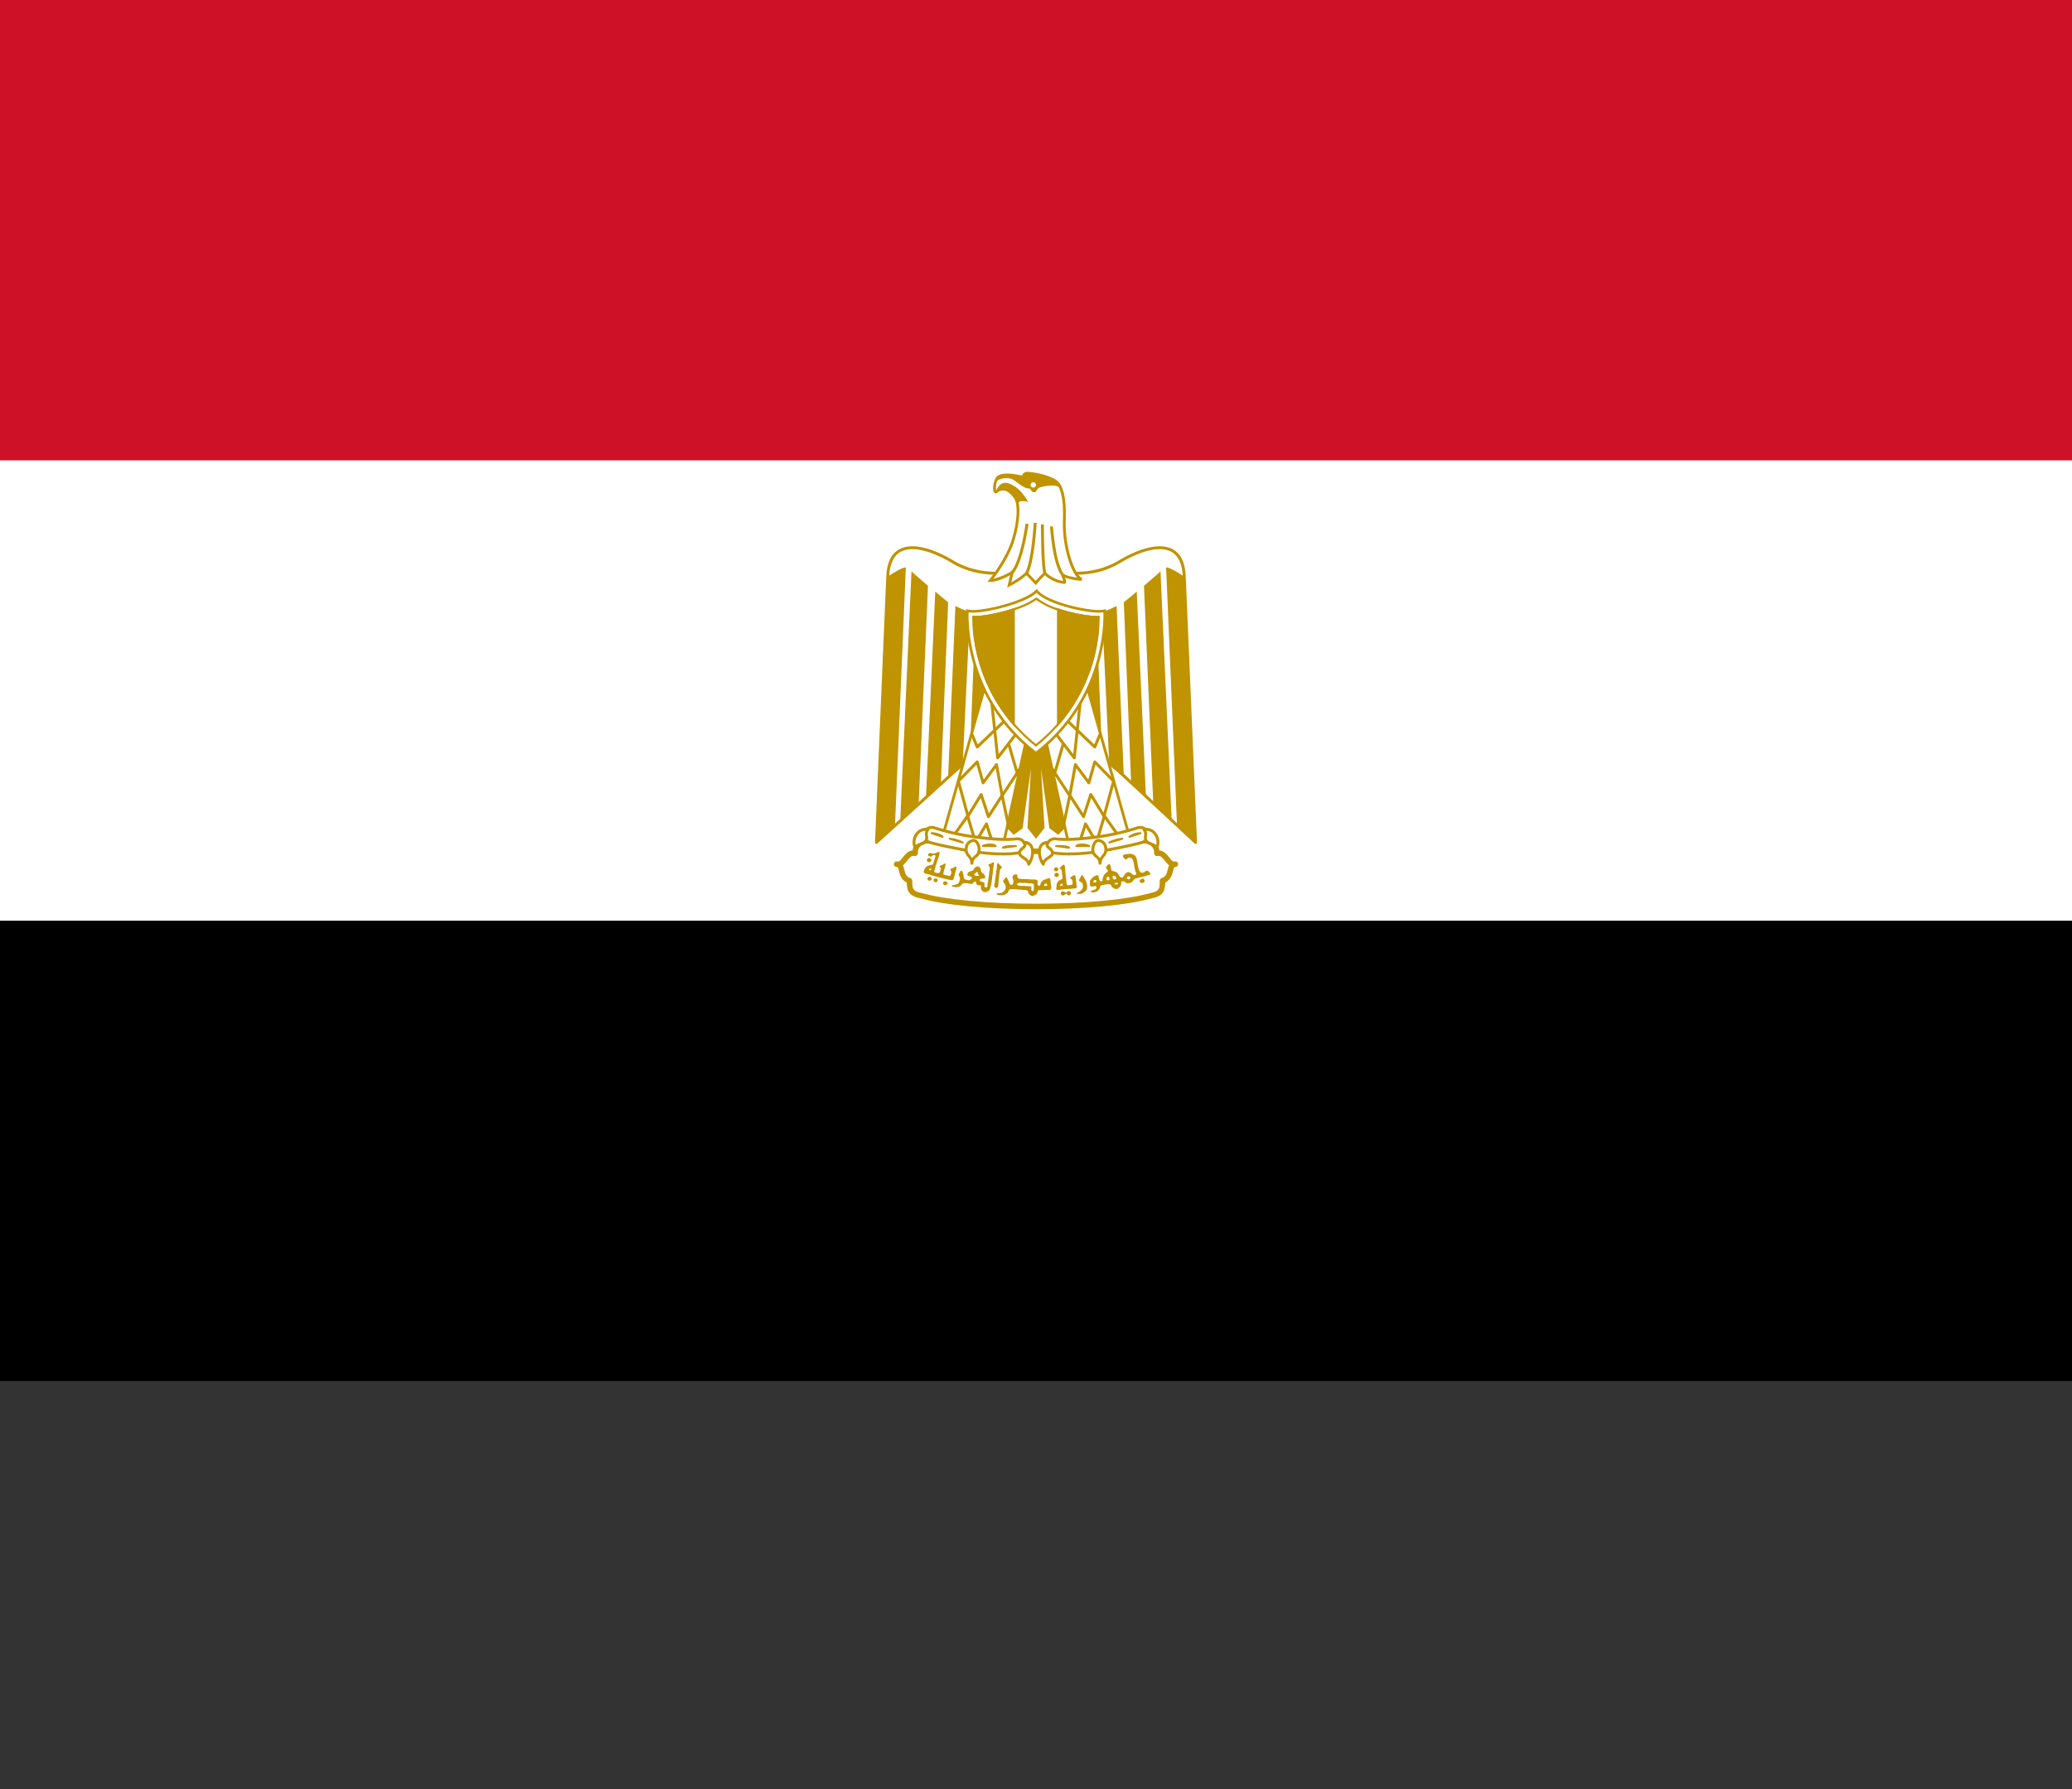 <svg width="44" height="38" viewBox="0 0 44 38" fill="none" xmlns="http://www.w3.org/2000/svg">
<rect x="0" y="0" width="44" height="38" fill="#333333" stroke="none"/>
<g clip-path="url(#clip0_1004_13822)">
<path d="M0 0H44V29.333H0V0Z" fill="black"/>
<path d="M0 0H44V19.556H0V0Z" fill="white"/>
<path d="M0 0H44V9.778H0V0Z" fill="#CE1126"/>
<path d="M22.039 14.784L25.388 17.892L25.149 12.247C25.114 11.392 24.371 11.588 23.831 11.896C23.284 12.247 22.659 12.247 22 12.016C21.341 12.247 20.716 12.247 20.169 11.896C19.629 11.588 18.886 11.392 18.851 12.247L18.612 17.892L22.039 14.784Z" fill="white"/>
<path d="M25.388 17.923C25.38 17.923 25.372 17.921 25.366 17.915L22.039 14.826L18.633 17.915C18.629 17.919 18.623 17.922 18.617 17.923C18.611 17.924 18.605 17.923 18.599 17.921C18.594 17.918 18.589 17.914 18.586 17.908C18.583 17.903 18.581 17.897 18.581 17.891L18.82 12.246C18.832 11.956 18.924 11.762 19.096 11.667C19.433 11.48 19.97 11.746 20.185 11.869C20.687 12.191 21.294 12.23 21.99 11.986C21.996 11.984 22.004 11.984 22.01 11.986C22.706 12.23 23.313 12.192 23.814 11.87C24.031 11.746 24.568 11.48 24.905 11.667C25.076 11.761 25.169 11.956 25.18 12.246L25.419 17.891C25.419 17.895 25.418 17.899 25.417 17.903C25.415 17.907 25.413 17.911 25.41 17.914C25.407 17.917 25.404 17.919 25.4 17.921C25.396 17.922 25.392 17.923 25.388 17.923V17.923ZM19.374 11.664C19.288 11.662 19.202 11.681 19.126 11.721C18.975 11.805 18.893 11.982 18.882 12.248L18.646 17.82L22.018 14.761C22.024 14.756 22.032 14.753 22.04 14.753C22.047 14.753 22.055 14.756 22.061 14.761L25.353 17.818L25.118 12.248C25.107 11.982 25.025 11.805 24.875 11.721C24.565 11.55 24.052 11.805 23.846 11.923C23.332 12.253 22.71 12.295 22 12.049C21.29 12.295 20.668 12.253 20.153 11.923C19.997 11.834 19.662 11.664 19.374 11.664H19.374Z" fill="#C09300"/>
<path d="M19.236 12.051L19.005 17.542L18.612 17.892L18.85 12.247C18.962 12.17 19.159 12.051 19.236 12.051V12.051ZM19.706 12.444L19.51 17.037L19.117 17.439L19.356 12.135C19.433 12.212 19.664 12.402 19.706 12.444V12.444ZM20.134 12.794L19.98 16.625L19.664 16.934L19.861 12.563C19.938 12.64 20.092 12.752 20.134 12.794ZM20.597 12.991L20.443 16.256L20.134 16.506L20.288 12.872C20.366 12.907 20.52 12.991 20.597 12.991ZM21.025 12.991L20.913 15.712L20.597 16.02L20.716 13.026C20.793 13.026 20.99 13.026 21.025 12.991H21.025Z" fill="#C09300"/>
<path d="M24.763 12.051L24.995 17.542L25.388 17.892L25.149 12.247C25.037 12.17 24.84 12.051 24.763 12.051V12.051ZM24.293 12.444L24.489 17.037L24.882 17.439L24.644 12.135C24.567 12.212 24.335 12.402 24.293 12.444V12.444ZM23.865 12.794L24.02 16.625L24.335 16.934L24.139 12.563C24.062 12.64 23.907 12.752 23.865 12.794ZM23.402 12.991L23.557 16.256L23.865 16.506L23.711 12.872C23.634 12.907 23.479 12.991 23.402 12.991ZM22.974 12.991L23.087 15.712L23.402 16.02L23.283 13.026C23.206 13.026 23.01 13.026 22.975 12.991H22.974Z" fill="#C09300"/>
<path d="M22.154 15.403L22.624 17.543L22.47 17.697L22.308 17.578L22.042 15.67L22.154 17.578L22 17.774L21.846 17.578L21.958 15.67L21.692 17.578L21.53 17.697L21.376 17.543L21.846 15.403H22.154Z" fill="#C09300"/>
<path d="M22 17.816L21.819 17.586L21.893 16.323L21.716 17.592L21.528 17.731L21.347 17.551L21.825 15.377H22.176L22.653 17.551L22.473 17.731L22.284 17.592L22.107 16.323L22.181 17.586L22 17.816ZM21.872 17.569L22 17.731L22.128 17.569L22.016 15.671L22.068 15.666L22.333 17.563L22.467 17.662L22.596 17.534L22.133 15.43H21.867L21.404 17.534L21.532 17.662L21.667 17.563L21.932 15.666L21.984 15.671L21.872 17.569Z" fill="#C09300"/>
<path d="M20.948 14.464L20.015 17.773L21.299 17.97L21.845 15.48L20.948 14.463V14.464Z" fill="white"/>
<path d="M21.299 17.999C21.297 17.999 21.296 17.999 21.294 17.998L20.011 17.802C20.006 17.802 20.003 17.8 19.999 17.798C19.996 17.796 19.993 17.793 19.991 17.789C19.988 17.786 19.987 17.782 19.986 17.778C19.985 17.774 19.986 17.77 19.987 17.765L20.92 14.456C20.921 14.451 20.924 14.446 20.928 14.443C20.931 14.439 20.936 14.437 20.941 14.435C20.946 14.434 20.952 14.434 20.957 14.436C20.962 14.438 20.966 14.441 20.97 14.444L21.867 15.461C21.87 15.465 21.872 15.469 21.874 15.473C21.875 15.478 21.875 15.482 21.874 15.487L21.327 17.976C21.325 17.983 21.322 17.988 21.317 17.992C21.311 17.997 21.305 17.999 21.299 17.999ZM20.052 17.75L21.276 17.937L21.814 15.488L20.961 14.523L20.052 17.75Z" fill="#C09300"/>
<path d="M20.751 15.897C20.749 15.897 20.747 15.897 20.745 15.897C20.74 15.896 20.735 15.893 20.732 15.89C20.728 15.887 20.725 15.883 20.723 15.878L20.61 15.605L20.668 15.581L20.763 15.812L21.336 15.265L21.379 15.309L20.773 15.889C20.767 15.895 20.759 15.898 20.751 15.897Z" fill="#C09300"/>
<path d="M21.387 17.549L21.266 16.974L21.016 17.363C21.012 17.368 21.008 17.372 21.003 17.374C20.997 17.376 20.991 17.377 20.986 17.377C20.98 17.376 20.974 17.374 20.97 17.37C20.965 17.366 20.962 17.361 20.96 17.356L20.827 16.95L20.581 17.354C20.578 17.359 20.574 17.363 20.568 17.366C20.563 17.368 20.556 17.369 20.55 17.368C20.544 17.367 20.539 17.365 20.534 17.361C20.53 17.357 20.526 17.351 20.525 17.346L20.322 16.6C20.32 16.595 20.32 16.589 20.322 16.584C20.323 16.579 20.326 16.574 20.329 16.57L20.729 16.16C20.733 16.156 20.737 16.153 20.743 16.151C20.748 16.15 20.753 16.15 20.759 16.151C20.764 16.153 20.769 16.155 20.773 16.159C20.777 16.163 20.779 16.168 20.781 16.173L20.889 16.558L21.137 16.222C21.14 16.217 21.145 16.214 21.151 16.212C21.157 16.209 21.163 16.209 21.169 16.21C21.175 16.212 21.18 16.215 21.184 16.219C21.189 16.224 21.191 16.229 21.192 16.235L21.298 16.819L21.566 16.412L21.406 15.861L21.21 16.116C21.206 16.121 21.201 16.125 21.195 16.127C21.189 16.129 21.183 16.129 21.177 16.127C21.171 16.126 21.166 16.122 21.162 16.117C21.158 16.113 21.155 16.107 21.155 16.101L21.028 14.91L21.09 14.904L21.208 16.017L21.547 15.574L21.596 15.611L21.452 15.799L21.61 16.344L21.684 16.232L21.736 16.266L21.633 16.422L21.658 16.507L21.598 16.524L21.588 16.491L21.314 16.906L21.448 17.535L21.387 17.549ZM20.835 16.845C20.837 16.844 20.838 16.844 20.839 16.845C20.845 16.845 20.85 16.848 20.855 16.851C20.86 16.855 20.863 16.86 20.865 16.866L20.999 17.274L21.248 16.886L21.144 16.317L20.902 16.646C20.898 16.65 20.893 16.654 20.888 16.656C20.883 16.658 20.877 16.659 20.871 16.658C20.865 16.657 20.86 16.654 20.856 16.65C20.851 16.646 20.848 16.641 20.847 16.636L20.736 16.242L20.386 16.6L20.566 17.259L20.809 16.86C20.812 16.855 20.816 16.851 20.82 16.849C20.825 16.846 20.83 16.845 20.835 16.845V16.845Z" fill="#C09300"/>
<path d="M21.072 17.98L20.939 17.575L20.743 17.908C20.74 17.913 20.735 17.918 20.73 17.92C20.724 17.923 20.718 17.924 20.712 17.923C20.706 17.923 20.701 17.92 20.696 17.916C20.692 17.912 20.688 17.907 20.686 17.901L20.536 17.402L20.314 17.714L20.263 17.678L20.522 17.314C20.525 17.31 20.53 17.306 20.535 17.304C20.541 17.301 20.547 17.301 20.552 17.302C20.558 17.303 20.564 17.305 20.568 17.309C20.572 17.313 20.575 17.318 20.577 17.323L20.725 17.816L20.921 17.484C20.924 17.479 20.928 17.475 20.934 17.472C20.939 17.469 20.945 17.468 20.951 17.469C20.957 17.47 20.963 17.472 20.967 17.476C20.972 17.479 20.975 17.484 20.977 17.49L21.131 17.96L21.072 17.98Z" fill="#C09300"/>
<path d="M23.052 14.464L23.985 17.773L22.701 17.97L22.154 15.48L23.052 14.463V14.464Z" fill="white"/>
<path d="M22.701 17.999C22.694 17.999 22.688 17.996 22.683 17.992C22.678 17.988 22.674 17.982 22.673 17.976L22.126 15.486C22.125 15.482 22.125 15.477 22.126 15.473C22.127 15.468 22.129 15.464 22.132 15.461L23.03 14.444C23.034 14.44 23.038 14.437 23.043 14.435C23.048 14.434 23.053 14.434 23.058 14.435C23.063 14.436 23.068 14.438 23.072 14.442C23.076 14.446 23.078 14.45 23.08 14.455L24.013 17.765C24.014 17.769 24.014 17.773 24.013 17.777C24.013 17.781 24.011 17.785 24.009 17.789C24.007 17.792 24.004 17.795 24 17.797C23.997 17.8 23.993 17.801 23.989 17.802L22.705 17.998C22.704 17.998 22.703 17.999 22.701 17.999ZM22.186 15.488L22.724 17.937L23.948 17.75L23.038 14.522L22.186 15.488Z" fill="#C09300"/>
<path d="M23.248 15.897C23.24 15.897 23.233 15.894 23.227 15.889L22.62 15.309L22.663 15.265L23.237 15.812L23.332 15.581L23.389 15.605L23.277 15.878C23.275 15.883 23.272 15.887 23.268 15.89C23.264 15.893 23.26 15.896 23.255 15.897C23.253 15.897 23.25 15.897 23.248 15.897Z" fill="#C09300"/>
<path d="M22.612 17.549L22.552 17.536L22.684 16.906L22.411 16.491L22.401 16.525L22.341 16.507L22.366 16.423L22.262 16.266L22.314 16.232L22.388 16.344L22.546 15.799L22.403 15.611L22.452 15.574L22.791 16.017L22.909 14.904L22.971 14.91L22.844 16.101C22.843 16.107 22.841 16.113 22.837 16.117C22.833 16.122 22.828 16.126 22.822 16.127C22.816 16.129 22.809 16.129 22.803 16.127C22.797 16.125 22.792 16.121 22.788 16.116L22.593 15.861L22.433 16.412L22.7 16.819L22.806 16.235C22.807 16.229 22.81 16.224 22.814 16.219C22.819 16.215 22.824 16.212 22.83 16.21C22.836 16.209 22.842 16.209 22.848 16.212C22.853 16.214 22.858 16.217 22.862 16.222L23.11 16.558L23.218 16.173C23.219 16.168 23.222 16.163 23.226 16.159C23.23 16.155 23.235 16.153 23.24 16.151C23.245 16.15 23.251 16.15 23.256 16.152C23.261 16.153 23.266 16.156 23.27 16.16L23.669 16.57C23.673 16.574 23.676 16.578 23.677 16.584C23.679 16.589 23.679 16.594 23.677 16.6L23.474 17.345C23.472 17.351 23.469 17.356 23.465 17.36C23.46 17.364 23.454 17.367 23.448 17.368C23.442 17.369 23.436 17.368 23.431 17.365C23.425 17.363 23.421 17.358 23.418 17.353L23.172 16.949L23.039 17.355C23.037 17.361 23.034 17.366 23.029 17.369C23.024 17.373 23.019 17.375 23.013 17.376C23.007 17.377 23.001 17.376 22.996 17.373C22.991 17.371 22.986 17.367 22.983 17.362L22.733 16.974L22.612 17.549ZM22.752 16.887L23.001 17.274L23.134 16.866C23.136 16.86 23.14 16.855 23.144 16.852C23.149 16.848 23.155 16.846 23.16 16.845C23.166 16.844 23.172 16.845 23.178 16.848C23.183 16.85 23.188 16.855 23.191 16.86L23.434 17.259L23.613 16.6L23.264 16.242L23.153 16.636C23.151 16.641 23.148 16.646 23.144 16.65C23.14 16.654 23.134 16.657 23.129 16.658C23.123 16.659 23.117 16.658 23.112 16.656C23.106 16.654 23.102 16.65 23.098 16.646L22.855 16.317L22.752 16.887Z" fill="#C09300"/>
<path d="M22.927 17.98L22.868 17.96L23.023 17.49C23.024 17.484 23.028 17.479 23.032 17.476C23.037 17.472 23.043 17.47 23.049 17.469C23.055 17.468 23.061 17.469 23.066 17.472C23.071 17.475 23.076 17.479 23.079 17.484L23.274 17.816L23.423 17.323C23.424 17.318 23.428 17.313 23.432 17.309C23.436 17.305 23.442 17.303 23.447 17.302C23.453 17.301 23.459 17.301 23.464 17.304C23.47 17.306 23.474 17.31 23.478 17.314L23.737 17.678L23.686 17.714L23.464 17.402L23.313 17.902C23.311 17.907 23.308 17.913 23.303 17.916C23.299 17.92 23.293 17.923 23.287 17.923C23.281 17.924 23.275 17.923 23.27 17.92C23.264 17.918 23.26 17.914 23.257 17.908L23.06 17.575L22.927 17.98Z" fill="#C09300"/>
<path d="M22 19.253C22.975 19.253 23.908 19.176 24.455 19.022C24.686 18.98 24.686 18.86 24.686 18.706C24.918 18.629 24.799 18.355 24.96 18.355C24.799 18.398 24.764 18.082 24.567 18.124C24.567 17.851 24.294 17.816 24.062 17.893C23.599 18.047 22.779 18.082 22 18.082C21.222 18.047 20.408 18.047 19.938 17.893C19.707 17.816 19.433 17.851 19.433 18.124C19.237 18.082 19.202 18.398 19.041 18.356C19.202 18.356 19.082 18.629 19.314 18.706C19.314 18.86 19.314 18.98 19.552 19.022C20.093 19.176 21.025 19.253 22 19.253H22Z" fill="white"/>
<path d="M22 19.311C20.956 19.311 20.059 19.226 19.539 19.078C19.279 19.031 19.258 18.89 19.256 18.745C19.135 18.687 19.108 18.575 19.09 18.499C19.077 18.444 19.069 18.424 19.059 18.417C19.047 18.416 19.036 18.415 19.025 18.412C19.012 18.408 19 18.4 18.992 18.388C18.984 18.376 18.98 18.362 18.982 18.348C18.984 18.334 18.991 18.321 19.002 18.312C19.012 18.302 19.026 18.297 19.04 18.297C19.052 18.297 19.063 18.298 19.075 18.3C19.102 18.296 19.128 18.267 19.171 18.212C19.218 18.151 19.281 18.071 19.379 18.063C19.384 18.023 19.396 17.986 19.416 17.952C19.436 17.918 19.463 17.888 19.495 17.865C19.602 17.787 19.775 17.777 19.956 17.837C20.334 17.961 20.941 17.984 21.583 18.007C21.722 18.012 21.863 18.017 22.002 18.024C22.999 18.024 23.667 17.963 24.044 17.837C24.225 17.777 24.397 17.787 24.505 17.865C24.537 17.888 24.564 17.918 24.583 17.952C24.603 17.986 24.616 18.023 24.621 18.063C24.719 18.071 24.781 18.151 24.829 18.212C24.872 18.267 24.897 18.296 24.925 18.3C24.936 18.298 24.948 18.297 24.96 18.297C24.974 18.297 24.987 18.302 24.998 18.312C25.009 18.321 25.016 18.334 25.017 18.348C25.019 18.362 25.016 18.376 25.008 18.388C25 18.4 24.988 18.408 24.974 18.412C24.963 18.414 24.952 18.416 24.941 18.417C24.93 18.424 24.923 18.444 24.91 18.499C24.891 18.575 24.864 18.687 24.744 18.745C24.742 18.89 24.721 19.031 24.468 19.078C23.941 19.226 23.042 19.311 22 19.311ZM19.174 18.38C19.187 18.41 19.197 18.44 19.203 18.472C19.222 18.551 19.239 18.62 19.332 18.651C19.343 18.655 19.354 18.662 19.361 18.672C19.368 18.682 19.372 18.694 19.372 18.706C19.372 18.86 19.372 18.931 19.562 18.964C19.564 18.965 19.566 18.965 19.568 18.966C20.07 19.109 20.979 19.195 22 19.195C23.033 19.195 23.922 19.111 24.439 18.966C24.441 18.965 24.442 18.965 24.444 18.964C24.628 18.931 24.628 18.86 24.628 18.706C24.628 18.694 24.632 18.682 24.639 18.672C24.646 18.662 24.656 18.655 24.668 18.651C24.761 18.62 24.777 18.551 24.797 18.472C24.803 18.44 24.813 18.41 24.826 18.38C24.793 18.352 24.763 18.32 24.737 18.284C24.675 18.204 24.639 18.168 24.579 18.181C24.571 18.183 24.562 18.183 24.553 18.181C24.545 18.179 24.537 18.175 24.53 18.169C24.523 18.164 24.518 18.157 24.514 18.149C24.511 18.141 24.509 18.133 24.509 18.124C24.511 18.093 24.506 18.061 24.493 18.033C24.481 18.004 24.461 17.979 24.437 17.959C24.36 17.904 24.224 17.9 24.08 17.948C23.692 18.077 23.011 18.14 21.999 18.14C21.858 18.134 21.717 18.128 21.578 18.123C20.927 18.1 20.313 18.077 19.919 17.947C19.775 17.9 19.639 17.904 19.562 17.959C19.538 17.979 19.518 18.004 19.506 18.032C19.493 18.061 19.488 18.093 19.49 18.124C19.491 18.133 19.488 18.141 19.485 18.149C19.481 18.157 19.476 18.164 19.469 18.169C19.462 18.174 19.454 18.178 19.446 18.18C19.437 18.183 19.428 18.183 19.42 18.181C19.36 18.168 19.324 18.204 19.262 18.284C19.236 18.32 19.207 18.352 19.173 18.38L19.174 18.38Z" fill="#C09300"/>
<path d="M20.674 17.773C20.99 17.815 21.341 17.85 21.614 17.815C21.768 17.815 21.881 18.082 21.572 18.124C21.299 18.159 20.871 18.124 20.639 18.082C20.443 18.047 20.015 17.969 19.741 17.892C19.468 17.773 19.665 17.542 19.819 17.577C20.098 17.666 20.384 17.732 20.674 17.773H20.674ZM23.326 17.773C23.01 17.815 22.659 17.85 22.393 17.815C22.232 17.815 22.119 18.082 22.428 18.124C22.702 18.159 23.129 18.124 23.361 18.082C23.557 18.047 23.985 17.969 24.258 17.892C24.532 17.773 24.336 17.542 24.181 17.577C23.902 17.666 23.616 17.732 23.326 17.773H23.326Z" fill="white"/>
<path d="M22.693 18.169C22.603 18.17 22.513 18.165 22.424 18.154C22.208 18.125 22.2 17.998 22.202 17.96C22.207 17.913 22.229 17.868 22.264 17.836C22.299 17.803 22.345 17.785 22.393 17.784C22.669 17.82 23.034 17.781 23.322 17.742C23.61 17.702 23.895 17.636 24.172 17.547C24.223 17.538 24.276 17.546 24.321 17.572C24.366 17.597 24.401 17.638 24.419 17.687C24.43 17.722 24.453 17.841 24.271 17.921C23.986 18.001 23.536 18.082 23.366 18.112C23.144 18.149 22.919 18.168 22.693 18.169ZM22.389 17.846C22.357 17.848 22.328 17.861 22.305 17.882C22.282 17.904 22.268 17.933 22.264 17.964C22.26 18.031 22.321 18.078 22.432 18.093C22.713 18.129 23.141 18.09 23.355 18.051C23.524 18.021 23.972 17.941 24.25 17.862C24.339 17.823 24.379 17.767 24.359 17.706C24.346 17.673 24.322 17.645 24.291 17.627C24.26 17.608 24.224 17.602 24.188 17.607C23.908 17.697 23.621 17.763 23.33 17.804C23.038 17.843 22.668 17.883 22.389 17.846ZM21.307 18.169C21.081 18.168 20.856 18.149 20.634 18.112C20.464 18.082 20.014 18.001 19.733 17.922C19.547 17.841 19.571 17.721 19.582 17.687C19.6 17.639 19.634 17.598 19.678 17.572C19.723 17.547 19.775 17.537 19.826 17.546C20.104 17.636 20.389 17.701 20.679 17.742C20.966 17.78 21.332 17.82 21.61 17.784H21.611C21.658 17.785 21.703 17.803 21.738 17.835C21.773 17.868 21.794 17.911 21.798 17.959C21.801 17.997 21.793 18.125 21.576 18.154C21.487 18.165 21.397 18.17 21.307 18.169V18.169ZM19.786 17.604C19.754 17.605 19.724 17.615 19.698 17.633C19.672 17.652 19.652 17.677 19.641 17.706C19.621 17.767 19.661 17.823 19.754 17.864C20.028 17.941 20.476 18.021 20.645 18.051C20.859 18.09 21.287 18.129 21.568 18.093C21.68 18.078 21.741 18.03 21.736 17.963C21.733 17.932 21.719 17.904 21.697 17.882C21.674 17.861 21.645 17.848 21.614 17.846C21.332 17.883 20.961 17.843 20.67 17.804C20.378 17.763 20.09 17.697 19.809 17.606C19.801 17.605 19.794 17.604 19.786 17.604V17.604Z" fill="#C09300"/>
<path d="M19.706 17.619C19.468 17.577 19.356 17.85 19.433 18.005C19.468 17.927 19.629 17.927 19.665 17.85C19.706 17.731 19.629 17.731 19.706 17.619ZM20.639 18.336C20.639 18.182 20.793 18.201 20.793 18.047C20.793 17.97 20.751 17.85 20.674 17.85C20.634 17.853 20.597 17.87 20.568 17.899C20.54 17.927 20.523 17.965 20.52 18.005C20.485 18.159 20.639 18.182 20.639 18.336ZM21.75 17.892C21.981 17.892 21.958 18.201 21.846 18.355C21.846 18.243 21.649 18.201 21.649 18.124C21.649 18.005 21.826 18.005 21.75 17.892ZM24.293 17.619C24.532 17.577 24.644 17.85 24.567 18.005C24.532 17.927 24.371 17.927 24.335 17.85C24.293 17.731 24.371 17.731 24.293 17.619H24.293ZM23.36 18.336C23.36 18.182 23.206 18.201 23.206 18.047C23.206 17.97 23.248 17.85 23.325 17.85C23.365 17.853 23.403 17.87 23.431 17.899C23.46 17.927 23.477 17.965 23.48 18.005C23.515 18.159 23.36 18.182 23.36 18.336ZM22.25 17.892C22.019 17.892 22.042 18.201 22.154 18.355C22.154 18.243 22.35 18.201 22.35 18.124C22.35 18.005 22.173 18.005 22.25 17.892Z" fill="white"/>
<path d="M22.154 18.387C22.149 18.387 22.144 18.385 22.14 18.383C22.135 18.381 22.132 18.378 22.129 18.374C22.053 18.27 22.009 18.084 22.069 17.966C22.086 17.932 22.112 17.905 22.144 17.886C22.176 17.868 22.213 17.859 22.25 17.861C22.256 17.861 22.261 17.863 22.266 17.866C22.271 17.869 22.275 17.873 22.277 17.878C22.28 17.883 22.281 17.889 22.281 17.894C22.28 17.9 22.279 17.905 22.276 17.91C22.25 17.947 22.258 17.955 22.301 17.99C22.324 18.004 22.343 18.024 22.357 18.047C22.371 18.071 22.379 18.097 22.381 18.124C22.381 18.175 22.334 18.208 22.283 18.243C22.235 18.276 22.185 18.311 22.185 18.355C22.185 18.36 22.184 18.364 22.182 18.367C22.181 18.371 22.179 18.375 22.176 18.378C22.173 18.38 22.169 18.383 22.166 18.384C22.162 18.386 22.158 18.387 22.154 18.387H22.154ZM22.201 17.93C22.184 17.935 22.169 17.943 22.156 17.954C22.142 17.965 22.132 17.978 22.124 17.994C22.085 18.071 22.103 18.191 22.146 18.282C22.174 18.246 22.209 18.215 22.248 18.192C22.281 18.169 22.319 18.143 22.319 18.124C22.319 18.087 22.297 18.067 22.262 18.038C22.243 18.027 22.227 18.012 22.216 17.993C22.205 17.974 22.2 17.952 22.2 17.93H22.201ZM21.846 18.387C21.841 18.387 21.837 18.386 21.834 18.384C21.83 18.383 21.826 18.38 21.823 18.378C21.821 18.375 21.818 18.371 21.817 18.367C21.815 18.364 21.814 18.36 21.814 18.355C21.814 18.311 21.764 18.276 21.716 18.243C21.666 18.208 21.618 18.175 21.618 18.124C21.62 18.097 21.628 18.071 21.642 18.047C21.656 18.024 21.675 18.004 21.698 17.99C21.741 17.955 21.749 17.947 21.724 17.91C21.721 17.905 21.719 17.9 21.718 17.894C21.718 17.889 21.719 17.883 21.722 17.878C21.725 17.873 21.729 17.869 21.733 17.866C21.738 17.863 21.744 17.861 21.75 17.861C21.787 17.859 21.823 17.868 21.856 17.886C21.888 17.905 21.914 17.932 21.93 17.965C21.991 18.084 21.946 18.27 21.871 18.374C21.868 18.378 21.864 18.381 21.86 18.383C21.855 18.385 21.85 18.387 21.846 18.387ZM21.799 17.93C21.799 17.952 21.794 17.974 21.783 17.993C21.772 18.012 21.757 18.027 21.738 18.038C21.702 18.067 21.68 18.088 21.68 18.124C21.68 18.143 21.718 18.169 21.751 18.192C21.79 18.215 21.825 18.246 21.853 18.282C21.897 18.191 21.915 18.071 21.875 17.994C21.868 17.978 21.857 17.965 21.844 17.954C21.831 17.943 21.815 17.935 21.799 17.93V17.93ZM23.36 18.368C23.352 18.368 23.344 18.364 23.338 18.358C23.332 18.353 23.329 18.345 23.329 18.337C23.329 18.312 23.323 18.289 23.312 18.267C23.3 18.246 23.283 18.228 23.263 18.215C23.236 18.196 23.214 18.171 23.198 18.142C23.183 18.113 23.175 18.08 23.175 18.047C23.175 17.952 23.227 17.82 23.325 17.82C23.373 17.823 23.418 17.843 23.452 17.876C23.486 17.909 23.507 17.954 23.511 18.001C23.518 18.037 23.516 18.073 23.506 18.107C23.495 18.142 23.477 18.173 23.451 18.198C23.415 18.236 23.394 18.285 23.391 18.337C23.391 18.345 23.388 18.353 23.382 18.358C23.376 18.364 23.369 18.368 23.36 18.368ZM23.325 17.882C23.274 17.882 23.237 17.98 23.237 18.047C23.237 18.071 23.243 18.095 23.255 18.116C23.267 18.138 23.283 18.156 23.304 18.169C23.324 18.185 23.342 18.204 23.358 18.225C23.371 18.202 23.385 18.18 23.402 18.16C23.422 18.142 23.437 18.118 23.445 18.092C23.454 18.066 23.455 18.038 23.449 18.012C23.449 18.009 23.448 18.007 23.448 18.005C23.446 17.973 23.432 17.943 23.409 17.921C23.387 17.898 23.357 17.884 23.325 17.882V17.882ZM20.639 18.368C20.631 18.368 20.623 18.364 20.617 18.358C20.611 18.353 20.608 18.345 20.608 18.337C20.606 18.285 20.585 18.236 20.549 18.198C20.523 18.173 20.504 18.142 20.494 18.107C20.483 18.073 20.482 18.037 20.489 18.001C20.493 17.954 20.514 17.909 20.548 17.876C20.582 17.843 20.627 17.823 20.674 17.82C20.772 17.82 20.824 17.952 20.824 18.047C20.824 18.08 20.816 18.113 20.801 18.142C20.786 18.171 20.764 18.196 20.737 18.215C20.716 18.228 20.7 18.246 20.688 18.267C20.676 18.289 20.67 18.312 20.67 18.337C20.67 18.345 20.667 18.353 20.661 18.358C20.655 18.364 20.647 18.368 20.639 18.368ZM20.674 17.882C20.642 17.884 20.613 17.898 20.59 17.921C20.568 17.943 20.554 17.973 20.551 18.005C20.551 18.007 20.551 18.009 20.55 18.012C20.544 18.038 20.546 18.066 20.554 18.092C20.562 18.118 20.577 18.142 20.598 18.16C20.614 18.18 20.629 18.202 20.642 18.225C20.657 18.204 20.675 18.185 20.695 18.169C20.716 18.156 20.733 18.138 20.744 18.116C20.756 18.095 20.762 18.071 20.762 18.047C20.762 17.98 20.725 17.882 20.674 17.882V17.882ZM19.433 18.036C19.427 18.036 19.422 18.034 19.417 18.031C19.412 18.028 19.408 18.024 19.405 18.019C19.382 17.966 19.373 17.908 19.38 17.851C19.387 17.794 19.409 17.739 19.444 17.694C19.474 17.652 19.515 17.62 19.562 17.602C19.61 17.583 19.662 17.579 19.712 17.589C19.717 17.59 19.722 17.592 19.726 17.595C19.73 17.598 19.733 17.603 19.735 17.607C19.737 17.612 19.738 17.617 19.737 17.623C19.737 17.628 19.735 17.633 19.732 17.637C19.719 17.65 19.71 17.666 19.706 17.683C19.701 17.701 19.7 17.719 19.704 17.737C19.711 17.761 19.713 17.786 19.709 17.811C19.706 17.835 19.697 17.859 19.683 17.88C19.669 17.901 19.651 17.919 19.63 17.932C19.609 17.945 19.585 17.954 19.56 17.957C19.517 17.974 19.474 17.991 19.461 18.018C19.459 18.023 19.455 18.028 19.45 18.031C19.445 18.034 19.439 18.036 19.433 18.036L19.433 18.036ZM19.655 17.646C19.623 17.647 19.592 17.654 19.564 17.669C19.536 17.684 19.512 17.705 19.493 17.731C19.471 17.761 19.455 17.796 19.447 17.832C19.438 17.869 19.438 17.907 19.445 17.945C19.473 17.925 19.505 17.91 19.537 17.899C19.58 17.882 19.624 17.865 19.636 17.838C19.648 17.809 19.65 17.777 19.643 17.747C19.635 17.713 19.639 17.677 19.655 17.646V17.646ZM24.567 18.036H24.566C24.56 18.036 24.555 18.034 24.55 18.031C24.545 18.028 24.541 18.023 24.538 18.018C24.526 17.991 24.482 17.973 24.439 17.957C24.386 17.935 24.33 17.913 24.307 17.863C24.291 17.823 24.287 17.779 24.295 17.737C24.299 17.719 24.299 17.701 24.294 17.683C24.289 17.666 24.28 17.65 24.267 17.637C24.265 17.633 24.263 17.628 24.262 17.622C24.262 17.617 24.262 17.612 24.264 17.607C24.266 17.602 24.27 17.598 24.274 17.595C24.278 17.592 24.283 17.59 24.288 17.589C24.338 17.579 24.39 17.583 24.437 17.602C24.485 17.62 24.526 17.652 24.556 17.694C24.59 17.739 24.612 17.794 24.619 17.851C24.626 17.908 24.617 17.966 24.594 18.019C24.592 18.024 24.588 18.028 24.583 18.031C24.578 18.034 24.572 18.036 24.567 18.036ZM24.345 17.646C24.36 17.677 24.364 17.713 24.356 17.747C24.35 17.778 24.352 17.811 24.364 17.84C24.376 17.865 24.42 17.882 24.462 17.899C24.495 17.91 24.526 17.925 24.555 17.945C24.562 17.907 24.561 17.869 24.553 17.833C24.544 17.796 24.529 17.761 24.506 17.731C24.488 17.705 24.464 17.684 24.436 17.669C24.407 17.654 24.376 17.646 24.345 17.646Z" fill="#C09300"/>
<path d="M19.784 17.696C19.861 17.696 19.98 17.732 20.015 17.773L19.783 17.696L19.784 17.696ZM20.169 17.816C20.264 17.826 20.356 17.852 20.443 17.893L20.169 17.816V17.816ZM21.572 17.97C21.495 17.97 21.34 17.97 21.299 18.005L21.572 17.97L21.572 17.97ZM21.144 17.97C21.102 17.928 20.948 17.928 20.871 17.97H21.144H21.144ZM24.216 17.696C24.133 17.697 24.052 17.724 23.985 17.773L24.216 17.696ZM23.831 17.816C23.736 17.826 23.643 17.852 23.557 17.893L23.831 17.816L23.831 17.816ZM22.427 17.97C22.505 17.97 22.659 17.97 22.701 18.005L22.427 17.97L22.427 17.97ZM22.855 17.97C22.897 17.928 23.052 17.928 23.129 17.97H22.855H22.855Z" fill="white"/>
<path d="M22.701 18.026C22.7 18.026 22.699 18.026 22.698 18.026L22.428 17.992C22.425 17.992 22.422 17.991 22.419 17.99C22.417 17.989 22.414 17.987 22.412 17.985C22.409 17.982 22.407 17.978 22.406 17.974C22.405 17.969 22.406 17.964 22.408 17.96C22.41 17.956 22.413 17.953 22.417 17.951C22.421 17.948 22.426 17.948 22.43 17.948H22.431C22.546 17.948 22.671 17.952 22.715 17.988C22.719 17.991 22.721 17.995 22.722 17.999C22.724 18.004 22.723 18.008 22.722 18.012C22.72 18.017 22.718 18.02 22.714 18.023C22.71 18.026 22.706 18.027 22.701 18.027L22.701 18.026ZM21.299 18.026C21.294 18.026 21.29 18.025 21.286 18.023C21.282 18.02 21.28 18.016 21.278 18.012C21.277 18.008 21.276 18.003 21.278 17.999C21.279 17.995 21.281 17.991 21.285 17.988C21.329 17.951 21.454 17.948 21.569 17.948H21.569C21.573 17.947 21.578 17.948 21.581 17.95C21.585 17.952 21.588 17.955 21.59 17.958C21.593 17.962 21.594 17.965 21.594 17.969C21.594 17.973 21.593 17.977 21.591 17.98C21.589 17.984 21.586 17.986 21.582 17.988C21.579 17.99 21.575 17.991 21.571 17.992L21.301 18.026C21.3 18.026 21.299 18.026 21.299 18.026ZM23.129 17.991H22.855C22.851 17.991 22.846 17.99 22.842 17.987C22.839 17.985 22.836 17.981 22.835 17.977C22.833 17.972 22.833 17.968 22.834 17.963C22.836 17.959 22.838 17.955 22.842 17.952C22.897 17.902 23.061 17.908 23.139 17.951C23.143 17.953 23.147 17.957 23.149 17.961C23.151 17.966 23.151 17.971 23.15 17.975C23.149 17.98 23.146 17.984 23.142 17.987C23.138 17.99 23.134 17.992 23.129 17.992V17.991ZM21.144 17.991H20.871C20.866 17.991 20.861 17.99 20.857 17.987C20.854 17.984 20.851 17.98 20.85 17.975C20.848 17.97 20.849 17.965 20.851 17.961C20.853 17.957 20.856 17.953 20.86 17.951C20.939 17.907 21.108 17.902 21.16 17.954C21.163 17.957 21.165 17.961 21.166 17.965C21.166 17.97 21.166 17.974 21.164 17.978C21.163 17.982 21.16 17.985 21.156 17.988C21.153 17.99 21.148 17.991 21.144 17.991H21.144ZM23.557 17.915C23.552 17.915 23.548 17.913 23.544 17.91C23.54 17.907 23.537 17.903 23.536 17.898C23.535 17.893 23.535 17.888 23.537 17.884C23.539 17.88 23.543 17.876 23.547 17.874C23.635 17.832 23.73 17.805 23.827 17.794C23.832 17.793 23.837 17.794 23.841 17.796C23.845 17.798 23.848 17.801 23.85 17.805C23.852 17.81 23.853 17.814 23.852 17.819C23.852 17.823 23.85 17.828 23.846 17.831C23.843 17.834 23.839 17.836 23.834 17.837L23.563 17.914C23.561 17.914 23.559 17.915 23.557 17.915ZM20.442 17.915C20.441 17.915 20.439 17.914 20.436 17.914L20.166 17.837C20.161 17.837 20.156 17.834 20.153 17.83C20.15 17.827 20.148 17.822 20.147 17.818C20.147 17.813 20.148 17.808 20.15 17.804C20.153 17.801 20.156 17.798 20.16 17.796C20.164 17.794 20.168 17.794 20.172 17.794C20.27 17.805 20.365 17.832 20.453 17.874C20.457 17.876 20.461 17.88 20.463 17.884C20.465 17.889 20.465 17.894 20.464 17.898C20.463 17.903 20.46 17.907 20.456 17.91C20.452 17.913 20.448 17.915 20.443 17.915L20.442 17.915ZM23.985 17.796C23.981 17.796 23.976 17.794 23.973 17.792C23.969 17.789 23.966 17.786 23.965 17.782C23.963 17.778 23.963 17.774 23.963 17.77C23.964 17.765 23.966 17.761 23.97 17.758C24.041 17.705 24.127 17.676 24.216 17.675C24.222 17.675 24.227 17.677 24.23 17.68C24.234 17.683 24.237 17.688 24.238 17.693C24.239 17.698 24.238 17.703 24.235 17.708C24.232 17.712 24.228 17.716 24.223 17.717L23.992 17.794C23.989 17.795 23.987 17.796 23.985 17.796ZM20.015 17.796C20.013 17.796 20.011 17.795 20.008 17.794L19.779 17.718C19.776 17.717 19.774 17.716 19.773 17.715C19.768 17.713 19.765 17.709 19.763 17.704C19.762 17.699 19.762 17.694 19.763 17.69C19.765 17.685 19.768 17.681 19.772 17.678C19.776 17.675 19.782 17.674 19.786 17.675C19.869 17.676 19.993 17.712 20.032 17.76C20.035 17.763 20.037 17.767 20.037 17.771C20.038 17.775 20.037 17.779 20.035 17.783C20.034 17.787 20.031 17.79 20.027 17.792C20.024 17.794 20.02 17.796 20.016 17.796L20.015 17.796Z" fill="#C09300"/>
<path d="M19.719 18.313C19.713 18.312 19.707 18.31 19.702 18.307C19.698 18.304 19.693 18.3 19.69 18.296C19.687 18.291 19.685 18.285 19.684 18.28C19.683 18.274 19.684 18.268 19.685 18.263C19.693 18.233 19.717 18.216 19.74 18.224C19.754 18.228 19.78 18.255 19.78 18.265C19.78 18.276 19.767 18.301 19.761 18.301C19.757 18.302 19.754 18.304 19.752 18.306C19.747 18.31 19.742 18.312 19.736 18.313C19.73 18.314 19.724 18.314 19.719 18.312L19.719 18.313ZM22.404 18.504C22.398 18.5 22.392 18.495 22.388 18.489C22.384 18.483 22.381 18.476 22.379 18.469C22.381 18.457 22.387 18.446 22.395 18.438C22.402 18.429 22.413 18.422 22.424 18.419C22.439 18.422 22.453 18.43 22.465 18.44C22.469 18.445 22.471 18.45 22.473 18.455C22.475 18.46 22.475 18.466 22.475 18.471C22.474 18.477 22.472 18.482 22.469 18.487C22.466 18.492 22.462 18.496 22.457 18.499C22.441 18.508 22.422 18.509 22.404 18.504V18.504ZM22.422 18.626C22.413 18.624 22.405 18.619 22.399 18.611C22.394 18.604 22.391 18.595 22.392 18.586C22.39 18.562 22.392 18.558 22.418 18.545L22.435 18.535L22.452 18.543C22.476 18.553 22.486 18.564 22.487 18.58C22.487 18.59 22.483 18.599 22.478 18.606C22.472 18.614 22.465 18.62 22.456 18.623C22.451 18.627 22.445 18.629 22.439 18.629C22.433 18.63 22.427 18.628 22.422 18.626H22.422Z" fill="#C09300"/>
<path d="M19.934 18.093C19.915 18.097 19.896 18.104 19.881 18.116C19.849 18.124 19.812 18.143 19.781 18.122C19.751 18.113 19.711 18.12 19.706 18.157C19.709 18.165 19.713 18.172 19.719 18.178C19.724 18.184 19.731 18.189 19.739 18.192C19.747 18.195 19.755 18.196 19.763 18.195C19.771 18.194 19.779 18.191 19.786 18.186C19.806 18.16 19.861 18.145 19.867 18.189C19.845 18.223 19.847 18.268 19.829 18.304C19.825 18.326 19.817 18.348 19.804 18.367C19.782 18.365 19.759 18.37 19.739 18.381C19.723 18.381 19.708 18.385 19.694 18.393C19.68 18.4 19.668 18.411 19.659 18.423C19.638 18.45 19.622 18.481 19.615 18.515C19.62 18.55 19.661 18.561 19.691 18.562C19.724 18.571 19.756 18.583 19.789 18.593C19.842 18.605 19.892 18.624 19.945 18.636C20.022 18.659 20.104 18.67 20.182 18.691C20.19 18.694 20.198 18.696 20.206 18.697C20.238 18.703 20.255 18.668 20.258 18.642C20.274 18.585 20.286 18.527 20.302 18.471C20.313 18.448 20.327 18.396 20.282 18.408C20.26 18.427 20.233 18.441 20.205 18.448C20.162 18.45 20.186 18.494 20.203 18.512C20.207 18.543 20.198 18.573 20.179 18.598C20.153 18.613 20.121 18.595 20.095 18.588C20.067 18.589 20.01 18.574 20.037 18.536C20.046 18.508 20.047 18.477 20.058 18.449C20.069 18.419 20.077 18.387 20.081 18.355C20.063 18.317 20.033 18.367 20.009 18.371C19.992 18.383 19.93 18.388 19.963 18.417C19.991 18.439 19.97 18.476 19.965 18.503C19.963 18.54 19.924 18.549 19.893 18.541C19.862 18.539 19.82 18.517 19.846 18.483C19.852 18.455 19.861 18.427 19.867 18.399C19.878 18.365 19.888 18.332 19.901 18.298C19.906 18.268 19.916 18.239 19.931 18.212C19.932 18.179 19.954 18.15 19.954 18.116C19.952 18.1 19.944 18.094 19.934 18.093ZM19.759 18.448C19.762 18.447 19.766 18.448 19.769 18.449C19.781 18.454 19.782 18.464 19.769 18.475C19.765 18.479 19.761 18.482 19.755 18.484C19.733 18.482 19.726 18.479 19.725 18.471C19.724 18.463 19.726 18.461 19.742 18.454C19.747 18.451 19.753 18.449 19.759 18.448ZM19.708 18.693C19.683 18.67 19.688 18.654 19.723 18.627C19.739 18.616 19.748 18.617 19.765 18.633C19.793 18.657 19.794 18.673 19.77 18.694C19.766 18.698 19.761 18.702 19.756 18.704C19.751 18.706 19.745 18.707 19.739 18.707C19.733 18.707 19.727 18.706 19.722 18.704C19.716 18.702 19.711 18.698 19.708 18.693ZM19.857 18.738C19.846 18.735 19.837 18.729 19.831 18.719C19.825 18.71 19.823 18.698 19.826 18.688C19.826 18.687 19.826 18.686 19.826 18.685C19.833 18.664 19.836 18.662 19.868 18.661C19.902 18.661 19.909 18.667 19.91 18.698C19.91 18.715 19.909 18.719 19.9 18.727C19.894 18.732 19.887 18.735 19.88 18.737C19.872 18.739 19.864 18.739 19.857 18.738ZM24.213 18.742C24.209 18.739 24.205 18.736 24.203 18.731C24.201 18.727 24.2 18.722 24.2 18.717C24.2 18.697 24.211 18.682 24.236 18.671C24.27 18.656 24.283 18.658 24.296 18.68C24.313 18.709 24.312 18.721 24.292 18.741C24.281 18.752 24.279 18.753 24.253 18.753C24.228 18.753 24.226 18.752 24.213 18.742ZM20.055 18.798C20.046 18.796 20.039 18.791 20.034 18.784C20.029 18.776 20.027 18.768 20.028 18.759C20.028 18.742 20.029 18.74 20.04 18.731C20.048 18.725 20.058 18.721 20.068 18.719C20.073 18.718 20.078 18.718 20.083 18.719C20.088 18.72 20.093 18.722 20.097 18.726C20.124 18.745 20.129 18.763 20.114 18.782C20.107 18.79 20.098 18.797 20.087 18.8C20.077 18.803 20.065 18.802 20.055 18.798H20.055ZM21.127 18.846C21.123 18.841 21.114 18.838 21.113 18.832C21.113 18.805 21.117 18.778 21.125 18.752C21.126 18.726 21.129 18.7 21.134 18.674C21.143 18.629 21.143 18.582 21.154 18.538C21.154 18.514 21.157 18.491 21.163 18.469C21.171 18.433 21.164 18.397 21.174 18.362C21.173 18.349 21.188 18.314 21.201 18.334C21.221 18.362 21.245 18.387 21.271 18.409C21.292 18.421 21.272 18.439 21.258 18.445C21.249 18.45 21.242 18.457 21.237 18.466C21.233 18.475 21.232 18.485 21.234 18.495C21.229 18.515 21.225 18.535 21.222 18.555C21.218 18.586 21.219 18.616 21.215 18.647C21.209 18.677 21.206 18.708 21.206 18.739C21.206 18.759 21.197 18.776 21.199 18.796C21.2 18.817 21.192 18.837 21.179 18.853C21.17 18.858 21.161 18.859 21.151 18.858C21.142 18.857 21.133 18.853 21.127 18.846L21.127 18.846ZM22.579 18.367C22.555 18.386 22.533 18.405 22.513 18.427C22.484 18.449 22.537 18.461 22.543 18.48C22.549 18.509 22.552 18.539 22.553 18.569C22.561 18.596 22.565 18.624 22.563 18.653C22.561 18.683 22.521 18.677 22.504 18.694C22.48 18.704 22.47 18.728 22.452 18.744C22.441 18.77 22.435 18.797 22.435 18.824C22.437 18.846 22.42 18.87 22.435 18.89C22.437 18.892 22.439 18.896 22.441 18.899C22.446 18.906 22.458 18.9 22.465 18.902C22.49 18.904 22.515 18.901 22.539 18.894C22.598 18.886 22.658 18.881 22.718 18.88C22.754 18.882 22.79 18.869 22.826 18.87C22.855 18.876 22.868 18.845 22.867 18.822C22.851 18.79 22.865 18.753 22.852 18.72C22.845 18.686 22.841 18.651 22.84 18.616C22.839 18.61 22.837 18.605 22.834 18.6C22.83 18.595 22.825 18.592 22.82 18.59C22.814 18.588 22.808 18.588 22.802 18.59C22.797 18.591 22.792 18.595 22.788 18.599C22.771 18.616 22.744 18.619 22.731 18.64C22.717 18.67 22.762 18.67 22.77 18.692C22.775 18.716 22.778 18.74 22.777 18.764C22.783 18.793 22.751 18.795 22.731 18.798C22.705 18.808 22.668 18.814 22.653 18.783C22.646 18.759 22.643 18.734 22.643 18.709C22.642 18.666 22.632 18.623 22.629 18.579C22.627 18.526 22.617 18.473 22.614 18.419C22.613 18.397 22.61 18.36 22.579 18.367ZM22.548 18.77L22.563 18.772L22.565 18.79L22.566 18.809L22.546 18.815C22.54 18.817 22.533 18.818 22.527 18.819C22.523 18.817 22.52 18.815 22.517 18.813C22.507 18.805 22.509 18.794 22.524 18.779C22.526 18.776 22.53 18.773 22.534 18.771C22.539 18.77 22.544 18.769 22.548 18.77ZM21.083 18.317C21.064 18.323 21.041 18.351 21.022 18.35C20.979 18.353 20.985 18.395 21.016 18.41C21.018 18.424 21.018 18.438 21.017 18.453C21.023 18.491 20.999 18.522 21.004 18.561C21.002 18.604 20.989 18.645 20.987 18.688C20.975 18.732 20.975 18.777 20.967 18.822C20.962 18.863 20.933 18.849 20.907 18.838C20.907 18.82 20.906 18.803 20.906 18.786C20.916 18.746 20.884 18.734 20.852 18.729C20.845 18.73 20.838 18.729 20.832 18.726C20.825 18.724 20.82 18.719 20.816 18.714C20.811 18.708 20.808 18.702 20.807 18.695C20.806 18.688 20.807 18.681 20.81 18.674C20.824 18.657 20.86 18.662 20.883 18.659C20.931 18.669 20.929 18.605 20.904 18.583C20.887 18.552 20.846 18.538 20.834 18.506C20.835 18.485 20.83 18.464 20.82 18.445C20.809 18.427 20.794 18.411 20.776 18.401C20.75 18.402 20.726 18.411 20.706 18.427C20.686 18.442 20.671 18.464 20.663 18.488C20.641 18.494 20.619 18.501 20.597 18.509C20.562 18.518 20.513 18.578 20.561 18.601C20.587 18.608 20.668 18.627 20.632 18.663C20.622 18.678 20.607 18.688 20.59 18.693C20.573 18.698 20.555 18.697 20.539 18.689C20.504 18.689 20.464 18.672 20.466 18.631C20.463 18.594 20.455 18.557 20.443 18.521C20.436 18.48 20.389 18.49 20.386 18.528C20.379 18.533 20.373 18.541 20.368 18.549C20.364 18.557 20.361 18.566 20.36 18.576C20.36 18.585 20.361 18.595 20.365 18.604C20.368 18.612 20.373 18.62 20.38 18.627C20.386 18.645 20.387 18.665 20.384 18.683C20.382 18.702 20.375 18.721 20.365 18.737C20.356 18.78 20.308 18.781 20.275 18.795C20.258 18.801 20.195 18.791 20.218 18.827C20.256 18.843 20.297 18.848 20.337 18.842C20.357 18.839 20.376 18.831 20.393 18.82C20.409 18.808 20.423 18.793 20.432 18.775C20.459 18.748 20.506 18.762 20.541 18.761C20.578 18.761 20.617 18.788 20.654 18.77C20.664 18.743 20.713 18.697 20.729 18.744C20.728 18.754 20.73 18.763 20.734 18.771C20.738 18.779 20.743 18.787 20.75 18.793C20.758 18.798 20.766 18.802 20.775 18.804C20.784 18.806 20.793 18.806 20.802 18.804C20.844 18.802 20.828 18.834 20.828 18.859C20.83 18.879 20.838 18.898 20.85 18.914C20.863 18.929 20.879 18.941 20.898 18.948C20.911 18.951 20.925 18.951 20.938 18.948C20.974 18.936 21.014 18.92 21.025 18.879C21.036 18.844 21.044 18.809 21.051 18.773C21.062 18.718 21.069 18.663 21.072 18.607C21.086 18.556 21.082 18.503 21.092 18.451C21.099 18.413 21.104 18.375 21.108 18.337C21.103 18.316 21.094 18.313 21.083 18.317ZM20.752 18.52C20.759 18.521 20.763 18.53 20.764 18.546C20.763 18.553 20.765 18.561 20.769 18.567C20.773 18.573 20.778 18.578 20.785 18.581C20.794 18.583 20.793 18.593 20.784 18.599C20.773 18.605 20.762 18.607 20.75 18.605C20.739 18.606 20.727 18.605 20.717 18.601C20.706 18.597 20.697 18.59 20.689 18.583L20.68 18.573L20.694 18.564C20.703 18.557 20.712 18.548 20.721 18.54C20.735 18.526 20.744 18.519 20.752 18.52ZM23.98 18.135C23.952 18.136 23.925 18.14 23.899 18.147C23.848 18.144 23.822 18.197 23.871 18.224C23.901 18.299 23.947 18.208 23.994 18.214C24.064 18.228 24.07 18.304 24.081 18.361C24.087 18.417 24.099 18.473 24.117 18.526C24.164 18.578 24.082 18.611 24.047 18.57C24.017 18.538 23.953 18.498 23.917 18.543C23.873 18.561 23.871 18.62 23.835 18.637C23.776 18.655 23.768 18.583 23.737 18.552C23.708 18.512 23.653 18.508 23.608 18.494C23.587 18.451 23.599 18.379 23.555 18.35C23.518 18.365 23.452 18.433 23.508 18.465C23.562 18.512 23.484 18.533 23.459 18.566C23.428 18.608 23.412 18.659 23.411 18.711C23.35 18.745 23.338 18.672 23.33 18.627C23.326 18.572 23.28 18.588 23.248 18.608C23.201 18.627 23.178 18.672 23.145 18.706C23.144 18.739 23.145 18.773 23.147 18.805C23.158 18.845 23.206 18.827 23.236 18.824C23.284 18.804 23.303 18.855 23.265 18.884C23.239 18.916 23.156 18.899 23.164 18.952C23.191 18.955 23.218 18.955 23.245 18.952C23.273 18.947 23.299 18.934 23.32 18.914C23.341 18.894 23.355 18.869 23.361 18.841C23.368 18.789 23.442 18.798 23.483 18.787C23.534 18.773 23.595 18.769 23.607 18.833C23.642 18.869 23.717 18.91 23.755 18.86C23.774 18.849 23.788 18.833 23.798 18.813C23.808 18.794 23.812 18.772 23.81 18.75C23.802 18.712 23.872 18.711 23.89 18.732C23.915 18.774 23.995 18.762 24.033 18.738C24.074 18.708 24.083 18.655 24.142 18.654C24.229 18.628 24.319 18.613 24.404 18.581C24.473 18.566 24.394 18.522 24.377 18.497C24.325 18.471 24.279 18.577 24.22 18.524C24.174 18.489 24.177 18.423 24.16 18.372C24.148 18.305 24.151 18.229 24.104 18.176C24.087 18.16 24.068 18.149 24.046 18.142C24.025 18.134 24.002 18.132 23.98 18.135H23.98ZM23.647 18.598C23.655 18.599 23.664 18.602 23.671 18.607C23.681 18.611 23.689 18.618 23.695 18.626C23.702 18.634 23.706 18.644 23.708 18.654C23.708 18.665 23.705 18.665 23.689 18.673C23.682 18.677 23.674 18.68 23.665 18.682C23.656 18.682 23.634 18.664 23.634 18.657C23.633 18.649 23.631 18.642 23.628 18.634C23.623 18.619 23.623 18.619 23.631 18.608C23.636 18.602 23.641 18.598 23.647 18.598H23.647ZM23.966 18.615C23.973 18.613 23.981 18.614 23.987 18.618C23.994 18.621 23.999 18.626 24.003 18.633C24.012 18.649 24.006 18.661 23.983 18.671C23.976 18.674 23.969 18.677 23.961 18.679C23.955 18.676 23.949 18.672 23.943 18.668C23.93 18.659 23.928 18.655 23.928 18.645C23.928 18.63 23.945 18.616 23.966 18.615ZM23.529 18.619C23.534 18.618 23.539 18.621 23.546 18.627C23.55 18.63 23.553 18.635 23.556 18.64C23.558 18.645 23.559 18.65 23.56 18.656C23.561 18.666 23.561 18.676 23.56 18.686C23.557 18.697 23.557 18.697 23.532 18.697C23.501 18.697 23.498 18.694 23.498 18.665C23.499 18.646 23.499 18.642 23.509 18.631C23.514 18.625 23.521 18.621 23.529 18.619ZM23.26 18.689C23.265 18.691 23.27 18.693 23.274 18.697C23.278 18.701 23.28 18.706 23.282 18.711C23.285 18.726 23.282 18.733 23.269 18.74C23.256 18.746 23.241 18.747 23.227 18.743C23.223 18.741 23.22 18.737 23.217 18.734C23.214 18.728 23.215 18.725 23.219 18.721C23.222 18.719 23.225 18.716 23.225 18.714C23.227 18.709 23.229 18.704 23.233 18.7C23.236 18.696 23.24 18.692 23.245 18.691C23.25 18.689 23.255 18.688 23.26 18.689ZM23.712 18.747C23.72 18.747 23.728 18.75 23.734 18.755C23.736 18.757 23.738 18.759 23.739 18.761C23.74 18.764 23.74 18.767 23.74 18.769C23.74 18.772 23.739 18.775 23.738 18.777C23.736 18.779 23.735 18.781 23.732 18.783C23.714 18.788 23.695 18.788 23.677 18.783C23.675 18.782 23.673 18.781 23.671 18.779C23.67 18.777 23.669 18.774 23.67 18.772C23.67 18.765 23.671 18.761 23.683 18.755C23.692 18.75 23.702 18.748 23.712 18.747ZM22.873 18.983C22.868 18.98 22.861 18.977 22.868 18.972C22.878 18.959 22.892 18.95 22.908 18.947C22.935 18.935 22.958 18.916 22.975 18.892C22.978 18.876 22.996 18.867 22.996 18.85C22.998 18.827 22.996 18.803 22.992 18.78C22.985 18.76 22.971 18.743 22.951 18.733C22.939 18.723 22.919 18.72 22.914 18.703C22.911 18.686 22.926 18.673 22.932 18.658C22.942 18.638 22.952 18.616 22.963 18.596C22.976 18.582 22.996 18.595 23.002 18.609C23.012 18.622 23.019 18.637 23.024 18.653C23.04 18.669 23.051 18.688 23.057 18.709C23.067 18.724 23.073 18.74 23.076 18.757C23.076 18.777 23.087 18.795 23.086 18.816C23.088 18.843 23.085 18.871 23.077 18.898C23.07 18.912 23.056 18.921 23.047 18.933C23.032 18.949 23.014 18.961 22.994 18.969C22.98 18.974 22.972 18.99 22.954 18.986C22.929 18.988 22.904 18.988 22.879 18.986C22.88 18.989 22.871 18.982 22.873 18.983L22.873 18.983ZM22.538 19.005C22.526 18.993 22.523 18.988 22.523 18.976C22.523 18.964 22.526 18.959 22.537 18.947C22.558 18.925 22.569 18.925 22.606 18.944C22.641 18.962 22.653 18.963 22.657 18.95C22.66 18.938 22.68 18.927 22.699 18.927C22.71 18.926 22.72 18.93 22.728 18.937C22.74 18.947 22.741 18.948 22.741 18.97C22.742 18.992 22.741 18.994 22.727 19.006C22.723 19.011 22.718 19.015 22.713 19.016C22.707 19.018 22.701 19.019 22.695 19.017C22.686 19.017 22.677 19.015 22.671 19.009C22.664 19.004 22.659 18.997 22.657 18.988C22.654 18.976 22.65 18.973 22.647 18.981C22.644 18.985 22.64 18.988 22.636 18.989C22.621 18.994 22.608 19.002 22.597 19.013C22.589 19.018 22.58 19.02 22.571 19.02C22.565 19.021 22.558 19.02 22.552 19.017C22.547 19.015 22.542 19.01 22.538 19.005L22.538 19.005ZM21.569 18.57C21.552 18.571 21.536 18.577 21.523 18.587C21.51 18.598 21.501 18.613 21.497 18.63C21.505 18.666 21.535 18.702 21.515 18.741C21.529 18.791 21.478 18.809 21.444 18.781C21.428 18.731 21.407 18.684 21.381 18.639C21.342 18.628 21.325 18.69 21.297 18.712C21.311 18.749 21.351 18.782 21.355 18.828C21.358 18.851 21.355 18.875 21.345 18.895C21.335 18.916 21.319 18.934 21.299 18.946C21.265 18.978 21.219 18.966 21.178 18.973C21.128 19.003 21.215 19.013 21.238 19.015C21.263 19.019 21.288 19.018 21.313 19.011C21.338 19.004 21.36 18.992 21.38 18.975C21.417 18.957 21.414 18.892 21.459 18.885C21.537 18.881 21.614 18.897 21.691 18.898C21.733 18.908 21.797 18.893 21.826 18.924C21.829 18.949 21.839 18.973 21.855 18.992C21.871 19.011 21.892 19.025 21.916 19.033C21.94 19.04 21.966 19.009 21.991 19.004C22.038 18.989 22.023 18.93 22.052 18.908C22.133 18.903 22.214 18.904 22.295 18.903C22.31 18.903 22.315 18.881 22.325 18.872C22.323 18.841 22.322 18.81 22.318 18.779C22.302 18.74 22.32 18.689 22.292 18.655C22.251 18.644 22.216 18.682 22.175 18.684C22.152 18.694 22.132 18.709 22.117 18.729C22.102 18.749 22.093 18.773 22.09 18.798C22.063 18.842 22.02 18.79 22.035 18.753C22.036 18.737 22.036 18.721 22.034 18.704C22.009 18.675 21.965 18.684 21.931 18.68C21.881 18.682 21.833 18.671 21.783 18.672C21.739 18.674 21.695 18.671 21.651 18.665C21.601 18.663 21.608 18.614 21.6 18.579C21.591 18.573 21.58 18.57 21.569 18.57ZM21.667 18.75C21.683 18.751 21.7 18.752 21.716 18.755C21.737 18.758 21.759 18.748 21.78 18.755C21.828 18.763 21.875 18.761 21.924 18.765C21.935 18.767 21.946 18.773 21.954 18.782C21.954 18.816 21.954 18.85 21.954 18.883C21.953 18.896 21.958 18.913 21.946 18.921C21.943 18.924 21.939 18.926 21.934 18.927C21.927 18.926 21.921 18.923 21.915 18.919C21.909 18.915 21.904 18.909 21.901 18.903C21.9 18.886 21.9 18.868 21.902 18.851C21.902 18.846 21.904 18.84 21.902 18.836C21.892 18.828 21.88 18.824 21.867 18.823C21.825 18.822 21.785 18.819 21.743 18.817C21.708 18.819 21.674 18.817 21.639 18.811C21.626 18.806 21.609 18.808 21.601 18.794C21.59 18.781 21.606 18.765 21.618 18.759C21.633 18.753 21.65 18.75 21.667 18.75V18.75ZM22.218 18.762C22.226 18.762 22.229 18.765 22.232 18.779C22.234 18.788 22.237 18.8 22.238 18.804C22.24 18.809 22.237 18.811 22.229 18.814C22.205 18.823 22.181 18.823 22.172 18.811C22.169 18.806 22.173 18.79 22.18 18.784C22.191 18.773 22.204 18.766 22.218 18.762Z" fill="#C09300"/>
<path d="M22.602 12.373C22.634 12.375 22.558 12.199 22.558 12.199C22.644 12.287 22.97 12.308 22.97 12.308C22.774 12.222 22.579 11.57 22.602 11.051C22.623 10.529 22.527 10.324 22.45 10.248C22.352 10.15 22.038 10.063 21.831 10.052C21.714 10.046 21.733 10.14 21.733 10.14C21.517 10.084 21.3 10.063 21.202 10.129C21.11 10.19 21.091 10.497 21.158 10.443C21.321 10.312 21.463 10.431 21.561 10.573C21.647 10.698 21.641 11.05 21.517 11.463C21.387 11.896 21.03 12.329 21.03 12.329C21.224 12.329 21.496 12.156 21.496 12.156L21.431 12.427C21.564 12.361 21.688 12.277 21.799 12.178L21.994 12.383C22.054 12.31 22.12 12.241 22.19 12.178C22.302 12.286 22.447 12.355 22.602 12.373L22.602 12.373Z" fill="white"/>
<path d="M21.387 12.481L21.45 12.218C21.357 12.27 21.175 12.359 21.03 12.359H20.967L21.007 12.31C21.011 12.306 21.361 11.876 21.488 11.454C21.617 11.027 21.61 10.697 21.536 10.59C21.466 10.488 21.392 10.428 21.323 10.418C21.297 10.415 21.27 10.418 21.245 10.426C21.22 10.434 21.197 10.448 21.177 10.466C21.171 10.472 21.162 10.476 21.154 10.478C21.145 10.48 21.136 10.479 21.127 10.475C21.106 10.466 21.094 10.442 21.09 10.402C21.082 10.323 21.108 10.155 21.186 10.104C21.304 10.025 21.548 10.064 21.705 10.102C21.708 10.086 21.715 10.071 21.726 10.058C21.74 10.044 21.756 10.034 21.775 10.027C21.794 10.021 21.813 10.019 21.833 10.022C22.05 10.034 22.369 10.124 22.471 10.226C22.556 10.311 22.653 10.523 22.632 11.051C22.608 11.584 22.812 12.206 22.982 12.28L22.968 12.337C22.849 12.331 22.731 12.308 22.618 12.269C22.65 12.361 22.638 12.379 22.632 12.387C22.628 12.392 22.624 12.396 22.618 12.399C22.612 12.402 22.606 12.403 22.6 12.402H22.599C22.447 12.386 22.303 12.321 22.189 12.218C22.128 12.275 22.071 12.336 22.018 12.4L21.997 12.428L21.797 12.219C21.689 12.312 21.571 12.39 21.443 12.453L21.387 12.481ZM21.542 12.092L21.474 12.371C21.583 12.31 21.685 12.238 21.778 12.156L21.8 12.136L21.992 12.337C22.048 12.273 22.107 12.213 22.169 12.155L22.191 12.136L22.211 12.157C22.312 12.254 22.439 12.318 22.577 12.34C22.565 12.296 22.549 12.253 22.53 12.211L22.579 12.178C22.626 12.226 22.767 12.254 22.873 12.268C22.697 12.066 22.552 11.509 22.572 11.049C22.593 10.515 22.492 10.331 22.429 10.268C22.338 10.177 22.032 10.093 21.829 10.082C21.819 10.08 21.809 10.081 21.799 10.083C21.789 10.086 21.779 10.091 21.771 10.097C21.763 10.108 21.76 10.121 21.762 10.134L21.771 10.18L21.726 10.169C21.486 10.107 21.297 10.101 21.219 10.153C21.183 10.191 21.161 10.239 21.156 10.291C21.148 10.33 21.146 10.371 21.151 10.411C21.176 10.391 21.205 10.376 21.236 10.367C21.267 10.358 21.299 10.355 21.331 10.359C21.419 10.372 21.504 10.438 21.585 10.556C21.682 10.696 21.666 11.073 21.545 11.471C21.441 11.82 21.196 12.162 21.096 12.293C21.232 12.26 21.361 12.205 21.48 12.131L21.542 12.092Z" fill="#C09300"/>
<path d="M22.532 12.217C22.345 11.943 22.3 11.214 22.298 11.183L22.36 11.18C22.361 11.187 22.406 11.922 22.583 12.182L22.532 12.217ZM21.826 12.193L21.771 12.163C21.908 11.912 21.951 11.111 21.952 11.103L22.014 11.106C22.012 11.14 21.97 11.929 21.826 12.193V12.193ZM22.16 12.188C22.105 12.034 22.105 11.174 22.105 11.137H22.167C22.167 11.383 22.176 12.048 22.219 12.168L22.16 12.188ZM21.519 12.178L21.473 12.136C21.669 11.918 21.778 11.129 21.779 11.121L21.841 11.13C21.836 11.163 21.728 11.945 21.519 12.178Z" fill="#C09300"/>
<path d="M21.613 10.736C21.608 10.679 21.59 10.623 21.561 10.573C21.463 10.432 21.321 10.313 21.158 10.443C21.158 10.443 21.214 10.271 21.333 10.265C21.425 10.259 21.634 10.334 21.818 10.648C21.818 10.648 21.682 10.618 21.649 10.646C21.588 10.7 21.613 10.736 21.613 10.736Z" fill="#C09300"/>
<path d="M21.605 10.741C21.6 10.731 21.598 10.72 21.599 10.708C21.593 10.662 21.578 10.618 21.554 10.578C21.479 10.47 21.402 10.409 21.326 10.398C21.297 10.394 21.267 10.397 21.239 10.406C21.211 10.415 21.186 10.43 21.164 10.45L21.141 10.468L21.15 10.44C21.152 10.433 21.209 10.262 21.332 10.256C21.427 10.25 21.639 10.325 21.825 10.644L21.835 10.661L21.816 10.657C21.765 10.645 21.676 10.634 21.655 10.653C21.636 10.666 21.623 10.686 21.617 10.708C21.618 10.717 21.62 10.726 21.621 10.735L21.605 10.741ZM21.3 10.378C21.31 10.378 21.319 10.379 21.328 10.38C21.409 10.392 21.49 10.456 21.568 10.569C21.589 10.602 21.603 10.639 21.611 10.677C21.619 10.663 21.631 10.65 21.643 10.64C21.671 10.615 21.76 10.628 21.8 10.636C21.575 10.263 21.343 10.273 21.333 10.274C21.25 10.278 21.198 10.371 21.177 10.419C21.213 10.393 21.256 10.379 21.3 10.378Z" fill="#C09300"/>
<path d="M21.141 10.231C21.15 10.191 21.172 10.155 21.203 10.129C21.3 10.064 21.517 10.085 21.733 10.14C21.733 10.14 21.714 10.047 21.831 10.053C22.038 10.064 22.353 10.15 22.45 10.248C22.482 10.282 22.506 10.322 22.523 10.365H22.519C22.471 10.298 22.335 10.302 22.303 10.306C22.251 10.308 22.2 10.315 22.149 10.327C22.111 10.332 22.074 10.345 22.04 10.365C22.019 10.382 22.002 10.445 21.969 10.445C21.918 10.445 21.921 10.432 21.908 10.417C21.891 10.396 21.881 10.365 21.864 10.367C21.81 10.377 21.724 10.334 21.615 10.248C21.505 10.162 21.463 10.14 21.321 10.15C21.181 10.162 21.137 10.24 21.137 10.24L21.141 10.231Z" fill="#C09300"/>
<path d="M21.969 10.454C21.926 10.454 21.917 10.445 21.907 10.43C21.905 10.427 21.904 10.425 21.901 10.422C21.896 10.415 21.89 10.407 21.886 10.399C21.878 10.387 21.871 10.375 21.865 10.375H21.865C21.81 10.385 21.723 10.345 21.609 10.255C21.5 10.169 21.461 10.149 21.322 10.159C21.189 10.17 21.145 10.244 21.145 10.244L21.129 10.237L21.133 10.228C21.143 10.187 21.166 10.149 21.198 10.122C21.315 10.044 21.573 10.091 21.724 10.129C21.723 10.109 21.729 10.089 21.742 10.073C21.754 10.061 21.768 10.053 21.784 10.048C21.799 10.043 21.816 10.041 21.832 10.044C22.045 10.056 22.358 10.143 22.456 10.242C22.488 10.277 22.514 10.317 22.531 10.361L22.536 10.373H22.515L22.512 10.37C22.469 10.309 22.344 10.309 22.304 10.314C22.289 10.316 22.276 10.317 22.264 10.318C22.226 10.32 22.188 10.325 22.151 10.335L22.14 10.338C22.107 10.343 22.075 10.354 22.045 10.372C22.037 10.381 22.03 10.391 22.025 10.402C22.011 10.426 21.995 10.454 21.969 10.454ZM21.865 10.358C21.881 10.358 21.89 10.373 21.9 10.39C21.905 10.397 21.91 10.404 21.915 10.411C21.917 10.414 21.92 10.417 21.922 10.421C21.928 10.43 21.933 10.437 21.97 10.437C21.985 10.437 21.998 10.413 22.01 10.393C22.017 10.38 22.025 10.368 22.035 10.358C22.066 10.339 22.1 10.326 22.136 10.32L22.148 10.318C22.185 10.308 22.224 10.302 22.263 10.3C22.275 10.299 22.288 10.298 22.302 10.297C22.303 10.297 22.428 10.284 22.499 10.333C22.484 10.304 22.466 10.277 22.444 10.254C22.349 10.159 22.037 10.072 21.831 10.061C21.817 10.059 21.803 10.059 21.79 10.063C21.777 10.067 21.765 10.074 21.755 10.084C21.749 10.091 21.745 10.1 21.743 10.11C21.741 10.119 21.74 10.129 21.742 10.139L21.745 10.152L21.731 10.149C21.482 10.085 21.291 10.08 21.207 10.136C21.186 10.153 21.17 10.175 21.161 10.2C21.207 10.165 21.262 10.144 21.321 10.141C21.464 10.132 21.508 10.153 21.62 10.241C21.728 10.327 21.812 10.367 21.862 10.358H21.865Z" fill="#C09300"/>
<path d="M21.942 10.357C21.974 10.357 22 10.331 22 10.3C22 10.268 21.974 10.242 21.942 10.242C21.91 10.242 21.885 10.268 21.885 10.3C21.885 10.331 21.91 10.357 21.942 10.357Z" fill="white"/>
<path d="M21.999 15.998C23.595 14.77 23.458 12.972 23.458 12.972C23.417 12.981 23.375 12.985 23.333 12.985C22.999 12.985 22.2 12.793 22.014 12.55C21.814 12.77 20.999 12.985 20.666 12.985C20.624 12.985 20.583 12.981 20.542 12.972C20.542 12.972 20.403 14.77 21.999 15.998Z" fill="white"/>
<path d="M21.999 16.034L21.982 16.02C20.392 14.798 20.512 12.989 20.514 12.97L20.516 12.938L20.548 12.945C20.587 12.953 20.626 12.957 20.666 12.957C21.003 12.957 21.802 12.743 21.993 12.532L22.016 12.507L22.036 12.534C22.214 12.765 23.005 12.957 23.334 12.957C23.373 12.957 23.413 12.953 23.452 12.945L23.483 12.939L23.486 12.971C23.487 12.989 23.605 14.798 22.016 16.02L21.999 16.034ZM20.568 13.006C20.56 13.249 20.566 14.848 21.999 15.963C23.432 14.847 23.439 13.248 23.431 13.006C23.399 13.011 23.366 13.014 23.333 13.013C23.011 13.013 22.238 12.833 22.012 12.592C21.766 12.821 20.974 13.013 20.666 13.013C20.633 13.013 20.601 13.011 20.568 13.006Z" fill="#C09300"/>
<path fill-rule="evenodd" clip-rule="evenodd" d="M21.554 12.91V15.445C21.187 15.037 20.921 14.55 20.776 14.021C20.72 13.819 20.681 13.612 20.661 13.403V13.077L20.673 13.079C20.685 13.082 20.697 13.083 20.71 13.083C20.899 13.083 21.25 13.013 21.554 12.91Z" fill="#C09300"/>
<path fill-rule="evenodd" clip-rule="evenodd" d="M22.446 12.915V15.44C22.315 15.586 22.172 15.721 22.02 15.843H21.977C21.825 15.722 21.684 15.588 21.554 15.444V12.909C21.71 12.861 21.859 12.79 21.995 12.699H22.024C22.151 12.796 22.294 12.869 22.446 12.915Z" fill="white"/>
<path fill-rule="evenodd" clip-rule="evenodd" d="M23.338 13.081V13.393C23.318 13.605 23.279 13.815 23.223 14.02C23.078 14.547 22.812 15.034 22.446 15.441V12.915C22.751 13.022 23.109 13.083 23.289 13.083C23.302 13.083 23.316 13.083 23.329 13.082L23.338 13.081Z" fill="#C09300"/>
<path d="M23.338 13.081L23.329 13.082C23.316 13.082 23.302 13.083 23.289 13.083C23.109 13.083 22.751 13.021 22.446 12.915C22.294 12.869 22.151 12.796 22.024 12.699L22.01 12.688L21.996 12.699C21.995 12.699 21.995 12.699 21.995 12.699C21.995 12.699 21.995 12.699 21.995 12.699C21.859 12.79 21.71 12.861 21.554 12.909C21.25 13.013 20.899 13.083 20.71 13.083C20.697 13.083 20.685 13.082 20.673 13.079L20.661 13.077L20.646 13.074V13.101C20.645 13.176 20.65 13.253 20.653 13.306C20.655 13.338 20.658 13.37 20.661 13.403C20.681 13.612 20.72 13.819 20.776 14.021C20.921 14.55 21.187 15.037 21.554 15.444C21.684 15.588 21.826 15.722 21.977 15.843L21.984 15.849L21.998 15.86L22.012 15.849L22.02 15.843C22.173 15.721 22.315 15.586 22.446 15.44C22.812 15.034 23.078 14.547 23.223 14.02C23.279 13.815 23.318 13.605 23.338 13.393C23.341 13.363 23.343 13.333 23.345 13.303C23.349 13.241 23.353 13.156 23.353 13.104V13.08L23.338 13.081ZM23.301 13.301C23.285 13.54 23.244 13.777 23.18 14.008C23.043 14.514 22.792 14.982 22.446 15.375C22.31 15.531 22.16 15.674 21.998 15.803C21.838 15.675 21.69 15.533 21.554 15.379C21.207 14.985 20.955 14.516 20.819 14.009C20.755 13.778 20.714 13.542 20.698 13.303C20.695 13.257 20.691 13.192 20.691 13.127C20.698 13.127 20.704 13.128 20.71 13.128C20.903 13.128 21.25 13.06 21.554 12.958C21.714 12.908 21.867 12.836 22.008 12.745C22.141 12.841 22.289 12.915 22.446 12.964C22.718 13.058 23.002 13.113 23.289 13.128C23.296 13.128 23.301 13.127 23.308 13.127C23.307 13.182 23.303 13.257 23.301 13.301Z" fill="#C09300"/>
</g>
<defs>
<clipPath id="clip0_1004_13822">
<rect width="44" height="29.333" fill="white"/>
</clipPath>
</defs>
</svg>

